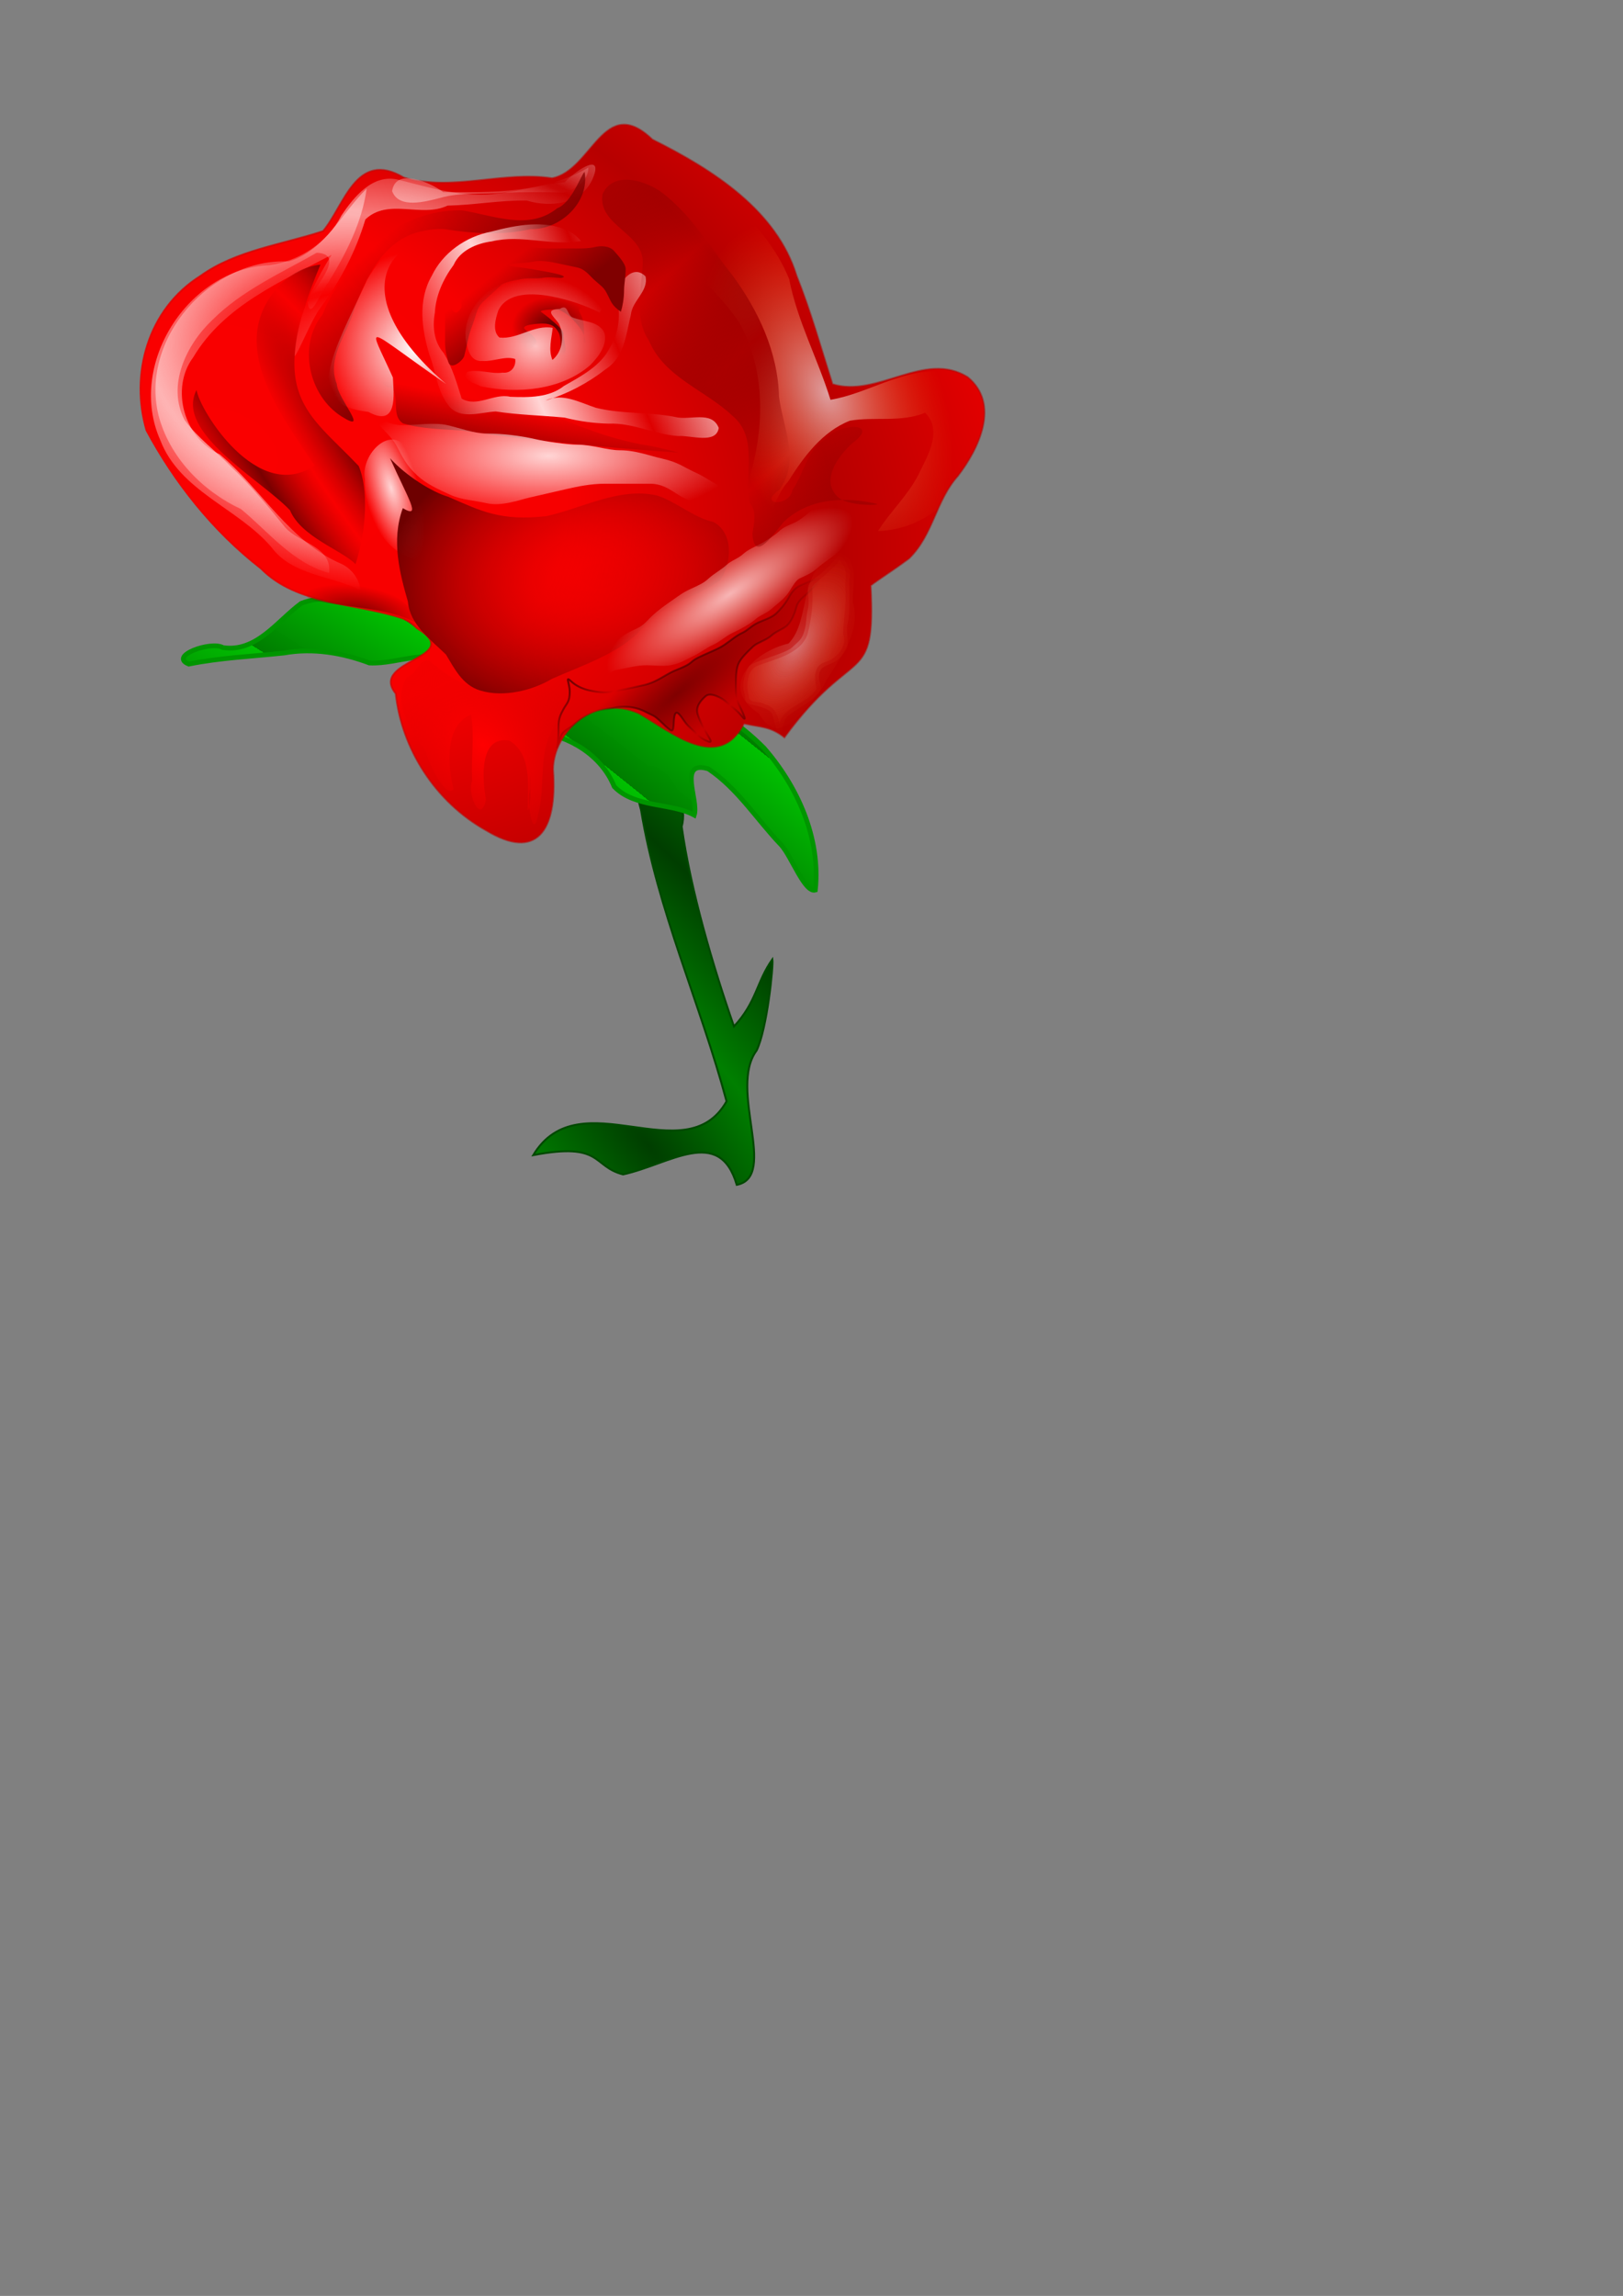 <?xml version="1.0"?>
<svg
    xmlns:rdf="http://www.w3.org/1999/02/22-rdf-syntax-ns#"
    xmlns="http://www.w3.org/2000/svg"
    xmlns:cc="http://web.resource.org/cc/"
    xmlns:xlink="http://www.w3.org/1999/xlink"
    xmlns:dc="http://purl.org/dc/elements/1.1/"
    xmlns:svg="http://www.w3.org/2000/svg"
    xmlns:inkscape="http://www.inkscape.org/namespaces/inkscape"
    xmlns:sodipodi="http://sodipodi.sourceforge.net/DTD/sodipodi-0.dtd"
    xmlns:ns1="http://sozi.baierouge.fr"
    id="svg2"
    viewBox="0 0 744.09 1052.4"
  >
  <rect x="0" y="0" width="744.09" height="1052.4" fill="#808080" stroke="none"/>
  <defs
      id="defs4"
    >
    <linearGradient
        id="linearGradient3501"
      >
      <stop
          id="stop3503"
          stop-color="#efedef"
          offset="0"
      />
      <stop
          id="stop3505"
          stop-color="#ff5d00"
          stop-opacity="0"
          offset="1"
      />
    </linearGradient
    >
    <linearGradient
        id="linearGradient2918"
      >
      <stop
          id="stop2920"
          stop-color="#ffd5d5"
          offset="0"
      />
      <stop
          id="stop2922"
          stop-color="#ffd5d5"
          stop-opacity="0"
          offset="1"
      />
    </linearGradient
    >
    <radialGradient
        id="radialGradient2753"
        spreadMethod="reflect"
        gradientUnits="userSpaceOnUse"
        cy="650.68"
        cx="425.66"
        gradientTransform="matrix(.978 1.233 -.45 .303 118.64 -307.65)"
        r="68.572"
      >
      <stop
          id="stop3545"
          stop-color="#003e00"
          offset="0"
      />
      <stop
          id="stop3547"
          stop-color="#007f00"
          offset="1"
      />
    </radialGradient
    >
    <radialGradient
        id="radialGradient2755"
        fy="707.33"
        spreadMethod="repeat"
        gradientUnits="userSpaceOnUse"
        cy="707.32"
        cx="290.01"
        gradientTransform="matrix(.564 .373 -.149 .184 -1.099 101.18)"
        r="154.96"
      >
      <stop
          id="stop3521"
          stop-color="#007d00"
          offset="0"
      />
      <stop
          id="stop3523"
          stop-color="#00c100"
          stop-opacity=".992"
          offset="1"
      />
    </radialGradient
    >
    <radialGradient
        id="radialGradient2757"
        gradientUnits="userSpaceOnUse"
        cy="647.11"
        cx="129.36"
        gradientTransform="matrix(.984 -.406 .16 .316 -173.66 187.58)"
        r="154.96"
      >
      <stop
          id="stop3537"
          stop-color="#007d00"
          offset="0"
      />
      <stop
          id="stop3539"
          stop-color="#009500"
          stop-opacity=".992"
          offset="1"
      />
    </radialGradient
    >
    <radialGradient
        id="radialGradient2759"
        spreadMethod="reflect"
        gradientUnits="userSpaceOnUse"
        cy="404.68"
        cx="151.98"
        gradientTransform="matrix(.969 .395 -.319 .665 74 -157.92)"
        r="212.1"
      >
      <stop
          id="stop3223"
          stop-color="#fa0000"
          offset="0"
      />
      <stop
          id="stop3432"
          stop-color="#f70000"
          offset=".56"
      />
      <stop
          id="stop3225"
          stop-color="#b70000"
          offset="1"
      />
    </radialGradient
    >
    <radialGradient
        id="radialGradient2761"
        gradientUnits="userSpaceOnUse"
        cy="404.93"
        cx="151.24"
        gradientTransform="matrix(.969 .395 -.319 .665 74.794 -157.8)"
        r="212.1"
      >
      <stop
          id="stop3426"
          stop-color="#fa0000"
          offset="0"
      />
      <stop
          id="stop3428"
          stop-color="#b70000"
          stop-opacity=".5"
          offset="1"
      />
    </radialGradient
    >
    <radialGradient
        id="radialGradient2763"
        xlink:href="#linearGradient2918"
        spreadMethod="reflect"
        gradientUnits="userSpaceOnUse"
        cy="249.43"
        cx="273.81"
        gradientTransform="matrix(.351 .067 -.05 .223 64.366 67.944)"
        r="114.76"
    />
    <radialGradient
        id="radialGradient2765"
        gradientUnits="userSpaceOnUse"
        cy="303.99"
        cx="249.55"
        gradientTransform="matrix(2.817 -.225 1.946 7.433 -1142.5 -2019.2)"
        r="3.485"
      >
      <stop
          id="stop3655"
          stop-color="#ffd5d5"
          offset="0"
      />
      <stop
          id="stop3657"
          stop-color="#ffd5d5"
          stop-opacity="0"
          offset="1"
      />
    </radialGradient
    >
    <radialGradient
        id="radialGradient2767"
        gradientUnits="userSpaceOnUse"
        cy="353.07"
        cx="373.93"
        gradientTransform="matrix(.897 -.1 .081 .615 -137.45 35.305)"
        r="85.921"
      >
      <stop
          id="stop3310"
          stop-color="red"
          stop-opacity="0"
          offset="0"
      />
      <stop
          id="stop3312"
          stop-color="#6e0000"
          offset="1"
      />
    </radialGradient
    >
    <radialGradient
        id="radialGradient2769"
        xlink:href="#linearGradient2918"
        spreadMethod="reflect"
        gradientUnits="userSpaceOnUse"
        cy="249.43"
        cx="273.81"
        gradientTransform="matrix(.351 .067 -.05 .223 64.366 66.377)"
        r="114.76"
    />
    <radialGradient
        id="radialGradient2771"
        spreadMethod="reflect"
        gradientUnits="userSpaceOnUse"
        cy="288.33"
        cx="233.89"
        gradientTransform="matrix(-1.205 -1.794 .341 -.195 326.36 653.23)"
        r="39.844"
      >
      <stop
          id="stop2998"
          stop-color="#790000"
          offset="0"
      />
      <stop
          id="stop3000"
          stop-color="#a60000"
          stop-opacity="0"
          offset="1"
      />
    </radialGradient
    >
    <linearGradient
        id="linearGradient2773"
        x1="268.39"
        gradientUnits="userSpaceOnUse"
        y1="261.52"
        gradientTransform="matrix(2.351 .189 0 .755 -446.33 -81.808)"
        x2="273.91"
        y2="246.69"
      >
      <stop
          id="stop3230"
          stop-color="#a00"
          offset="0"
      />
      <stop
          id="stop3232"
          stop-color="#a00"
          stop-opacity="0"
          offset="1"
      />
    </linearGradient
    >
    <linearGradient
        id="linearGradient2775"
        x1="287.68"
        gradientUnits="userSpaceOnUse"
        y1="241.32"
        gradientTransform="matrix(.698 0 0 .643 -32.661 -19.688)"
        x2="244.36"
        y2="197.24"
      >
      <stop
          id="stop3010"
          stop-color="maroon"
          offset="0"
      />
      <stop
          id="stop3012"
          stop-color="maroon"
          stop-opacity="0"
          offset="1"
      />
    </linearGradient
    >
    <radialGradient
        id="radialGradient2777"
        gradientUnits="userSpaceOnUse"
        cy="235.7"
        cx="276.57"
        gradientTransform="matrix(.993 .016 -.02 1.046 -109.62 -115.72)"
        r="32.213"
      >
      <stop
          id="stop3020"
          stop-color="#fff"
          offset="0"
      />
      <stop
          id="stop3022"
          stop-color="#fff"
          stop-opacity="0"
          offset="1"
      />
    </radialGradient
    >
    <linearGradient
        id="linearGradient2779"
        x1="330.64"
        spreadMethod="reflect"
        gradientUnits="userSpaceOnUse"
        y1="249.05"
        gradientTransform="matrix(.698 0 0 .643 -32.661 -19.688)"
        x2="374.46"
        y2="231.42"
      >
      <stop
          id="stop3063"
          stop-color="#ffd5d5"
          offset="0"
      />
      <stop
          id="stop3065"
          stop-color="#ffd5d5"
          stop-opacity="0"
          offset="1"
      />
    </linearGradient
    >
    <linearGradient
        id="linearGradient2781"
        x1="336.81"
        gradientUnits="userSpaceOnUse"
        y1="225.97"
        gradientTransform="matrix(.698 0 0 .643 -32.661 -19.688)"
        x2="315.8"
        y2="201.13"
      >
      <stop
          id="stop3106"
          stop-color="maroon"
          offset="0"
      />
      <stop
          id="stop3108"
          stop-color="maroon"
          stop-opacity="0"
          offset="1"
      />
    </linearGradient
    >
    <radialGradient
        id="radialGradient2783"
        gradientUnits="userSpaceOnUse"
        cy="229.49"
        cx="345.45"
        gradientTransform="matrix(.513 0 -0 .385 31.129 39.478)"
        r="27.261"
      >
      <stop
          id="stop3116"
          stop-color="#500"
          offset="0"
      />
      <stop
          id="stop3118"
          stop-color="#500"
          stop-opacity="0"
          offset="1"
      />
    </radialGradient
    >
    <radialGradient
        id="radialGradient2785"
        gradientUnits="userSpaceOnUse"
        cy="241.64"
        cx="337.81"
        gradientTransform="matrix(.698 0 0 .619 -33.109 -14.973)"
        r="39.487"
      >
      <stop
          id="stop3134"
          stop-color="#ffd5d5"
          offset="0"
      />
      <stop
          id="stop3136"
          stop-color="#ffd5d5"
          stop-opacity="0"
          offset="1"
      />
    </radialGradient
    >
    <radialGradient
        id="radialGradient2787"
        gradientUnits="userSpaceOnUse"
        cy="375.27"
        cx="434.36"
        gradientTransform="matrix(.614 -.41 .133 .169 -46.091 336.01)"
        r="68.643"
      >
      <stop
          id="stop3361"
          stop-color="#ffd5d5"
          stop-opacity=".852"
          offset="0"
      />
      <stop
          id="stop3363"
          stop-color="#ffe6d5"
          stop-opacity="0"
          offset="1"
      />
    </radialGradient
    >
    <radialGradient
        id="radialGradient2789"
        gradientUnits="userSpaceOnUse"
        cy="432.16"
        cx="401.57"
        gradientTransform="matrix(.739 -.64 .166 .162 -116.53 443.35)"
        r="66.669"
      >
      <stop
          id="stop3381"
          stop-color="maroon"
          offset="0"
      />
      <stop
          id="stop3383"
          stop-color="maroon"
          stop-opacity="0"
          offset="1"
      />
    </radialGradient
    >
    <radialGradient
        id="radialGradient2791"
        spreadMethod="reflect"
        gradientUnits="userSpaceOnUse"
        cy="432.16"
        cx="401.57"
        gradientTransform="matrix(.739 -.64 .166 .162 -116.53 443.35)"
        r="66.669"
      >
      <stop
          id="stop3371"
          stop-color="#720000"
          offset="0"
      />
      <stop
          id="stop3373"
          stop-opacity="0"
          offset="1"
      />
    </radialGradient
    >
    <radialGradient
        id="radialGradient2793"
        spreadMethod="reflect"
        gradientUnits="userSpaceOnUse"
        cy="456.77"
        cx="310.66"
        gradientTransform="matrix(.698 -.463 .701 .897 -352.83 8.172)"
        r="40.555"
      >
      <stop
          id="stop3391"
          stop-color="red"
          offset="0"
      />
      <stop
          id="stop3393"
          stop-color="#df0000"
          stop-opacity="0"
          offset="1"
      />
    </radialGradient
    >
    <radialGradient
        id="radialGradient2795"
        xlink:href="#linearGradient3501"
        gradientUnits="userSpaceOnUse"
        cy="397.39"
        cx="469.7"
        gradientTransform="matrix(.607 .317 -.698 1.134 286.19 -360.1)"
        r="28.831"
    />
    <radialGradient
        id="radialGradient2805"
        xlink:href="#linearGradient3501"
        gradientUnits="userSpaceOnUse"
        cy="261.38"
        cx="473.72"
        gradientTransform="matrix(.381 -.14 .266 .615 54.448 56.676)"
        r="95.726"
    />
    <linearGradient
        id="linearGradient2807"
        x1="432.46"
        spreadMethod="reflect"
        gradientUnits="userSpaceOnUse"
        y1="251.33"
        gradientTransform="matrix(.698 0 0 .643 -32.661 -19.688)"
        x2="471.97"
        y2="290.79"
      >
      <stop
          id="stop3485"
          stop-color="#a00"
          offset="0"
      />
      <stop
          id="stop3487"
          stop-color="#7f0000"
          stop-opacity="0"
          offset="1"
      />
    </linearGradient
    >
    <radialGradient
        id="radialGradient2809"
        gradientUnits="userSpaceOnUse"
        cy="274.81"
        cx="343.49"
        gradientTransform="matrix(.698 0 0 .246 -32.661 105.33)"
        r="95.904"
      >
      <stop
          id="stop3495"
          stop-color="#ffd5d5"
          offset="0"
      />
      <stop
          id="stop3497"
          stop-color="#ffd5d5"
          stop-opacity="0"
          offset="1"
      />
    </radialGradient
    >
    <radialGradient
        id="radialGradient2811"
        gradientUnits="userSpaceOnUse"
        cy="367.26"
        cx="240.58"
        gradientTransform="matrix(.613 .115 -.049 .261 12.015 104.58)"
        r="35.736"
      >
      <stop
          id="stop3665"
          stop-color="maroon"
          offset="0"
      />
      <stop
          id="stop3667"
          stop-color="maroon"
          stop-opacity="0"
          offset="1"
      />
    </radialGradient
    >
  </defs
  >
  <g
      id="layer1"
    >
    <g
        id="g2724"
        transform="matrix(1.31 0 0 1.31 -19.878 -17.602)"
        fill-rule="evenodd"
      >
      <path
          id="path3541"
          stroke="#004800"
          stroke-width=".67px"
          fill="url(#radialGradient2753)"
          d="m239.53 296.87c5.77 35.11 20.74 67.73 29.92 101.93-14.43 25.41-51.46-8.03-67.66 18.83 24.46-4.67 20.5 3.95 31.44 6.75 16.37-3.54 33.68-17.19 39.79 3.65 14.69-2.87-3.12-33.57 6.97-47.04 3.63-7.55 5.87-29.37 5.5-31.89-5.59 7.93-5.45 14.85-13.44 23.49-7.31-20.87-15.15-47.51-18.31-69.97 3.94-13.19-16.18-33.48-15.24-9.67l1.03 3.92z"
      />
      <path
          id="path3517"
          stroke="url(#radialGradient2757)"
          stroke-width="1.659"
          fill="url(#radialGradient2755)"
          d="m159.26 226.02c-12.95 1.3-25.92-6.32-38.66-1.47-8.37 6.13-15.64 17.26-27.424 15.48-4.079-2.41-19.124 2.92-11.926 5.78 11.024-2.24 22.31-2.69 33.32-3.88 10.03-1.81 20.42-0.09 29.88 3.49 10.26 0.6 21.97-6.25 30.98 1.43 9.12 7.45 14.32 21.15 27.33 22.71 11.57 1.23 22.89 8.07 27.37 19.1 7.16 7.51 20.09 5.65 28.01 9.99 1.7-5.1-5.94-19.46 4.96-16.17 10.36 6.94 17.04 17.86 25.56 26.71 3.73 4.27 8.16 16.73 11.86 15.69 1.92-18.16-6.24-36.28-17.99-49.74-17.61-17.69-41.74-26.55-65.08-33.98-15.32-5.04-31.34-7.21-46.95-11.05-3.83-1.1-7.61-2.42-11.24-4.09z"
      />
      <path
          id="path2020"
          stroke="url(#radialGradient2761)"
          stroke-width=".67px"
          fill="url(#radialGradient2759)"
          d="m155.83 229.72c-16.53-5.47-36.63-4.49-49.32-17.38-16.909-13.16-30.291-30.18-40.049-48.33-5.717-19.38 0.255-42.31 18.907-54.03 12.428-8.94 28.522-10.906 42.862-15.654 7.49-8.79 11.54-28.714 28.3-18.708 17.03 4.947 34.63-2.409 51.86 0.196 14.06-2.651 18.09-29.968 35.1-13.542 21.38 10.654 43.47 24.884 50.44 47.598 4.97 12.44 8.56 25.29 12.59 38 15.86 4.91 32.16-11.9 47.31-2.47 11.4 9.45 3.97 24.93-3.45 34.59-7.74 8.69-8.62 20.59-17.06 28.83-6.46 4.79-10.1 6.93-13.44 9.48 1.79 36.23-5.72 19.74-30.18 53.14-5.08-3.98-8.25-3.48-14.15-4.86-8.83 17.22-25.29 3.08-36.79-3.56-15.47-6.96-29.86 6.33-30.06 19.58 1.64 22.11-6.06 31.83-23.21 21.48-18.05-10.05-29.72-28.75-31.8-47.95-9.61-11.9 24.85-12.39 7.39-22.88-1.48-1.47-3.2-2.78-5.25-3.53z"
      />
      <path
          id="path2950"
          opacity=".566"
          fill="url(#radialGradient2763)"
          d="m141.29 219.93c-10.3-5.12-23.84-5.08-31.19-15.09-11.759-13.69-32.057-19.53-38.855-37.45-11.624-26.16 9.616-59.88 38.115-61.14 10.58-1.44 20.37-7.823 25.29-17.399 4.38-6.514 10.9-14.619 19.78-12.571 11.47 2.887 23.12 6.545 35.09 4.86 7.86-0.741 15.42-3.252 23.29-3.909 2.71-3.166 13.9-11.292 9.88-1.485-3.78 9.254-14.85 10.375-23.17 7.867-9.28-0.153-18.46 1.574-27.73 1.768-9.09 4.379-20.77-2.785-28.74 4.839-3.3 11.09-8.71 21.42-15.57 30.68-3.47 4.67-7.84 15.96-9.23 17.25 0.5-12.87 6.3-24.79 12.97-35.54-17.67 9.35-37.703 17.82-48.363 35.78-8.25 10.92-3.232 28.62 9.227 34 14.676 12.32 24.506 30.71 42.776 38.45 3.45 1.72 6.11 5.2 6.43 9.09z"
      />
      <path
          id="path3651"
          fill="url(#radialGradient2765)"
          d="m163.92 209.72c-13.83-0.92-21.32-16.08-21.07-28.56-1.66-8.64 9.54-20.29 15.46-9.7 7.69 11.06 6.46 25.53 5.61 38.26z"
      />
      <path
          id="path3229"
          fill="url(#radialGradient2767)"
          d="m267.32 216.38c-9.64 6.96-19.92 7.93-27.67 17.25-7.58 8.46-21.24 12.81-31.36 17.36-6.71 3.99-16.8 6.62-25.18 4.03-6.18-1.94-8.95-7.78-11.87-12.57-5.5-5.34-12.67-10.54-13.3-18.47-2.71-9.44-5.99-21.37-1.79-32.73 6.74 3.95 1.88-3.24-4.47-17.48 5.58 6.12 14.48 11.77 20.36 13.49 11.57 5.04 18.29 8.57 34.35 6.79 12.59-2.76 25.55-10.22 38.64-7.24 6.61 2.02 12.96 7.83 19.82 9.27 7.11 3.77 6.45 14.36 2.47 20.3z"
      />
      <path
          id="path2941"
          opacity=".648"
          fill="url(#radialGradient2769)"
          d="m221.09 72.083c-15.33 8.876-33.65 8.803-50.83 8.558-4.4-3.344-16.6-8.796-17.86-0.331 2.37 6.304 11.65 3.694 16.85 2.37 7.34-2.087 15.03-1.119 22.56-1.833 6.82-0.218 13.65-0.225 20.48-0.014 4.15-0.989 8.8-3.997 8.8-8.75zm-77.59 7.334c-8.84 8.645-14.54 21.643-27.19 25.503-27.227-1.22-52.277 26.92-45.652 53.88 3.833 14.68 15.358 26.45 28.877 32.79 9.735 8.06 18.105 18.9 30.815 22.35 1.1-9.27-10.45-10.48-15.3-15.87-5.96-7.34-11.97-14.64-18.865-21.16-5.341-5.61-11.866-10.24-16.408-16.52-6.345-12.11 0.644-26.42 9.737-35.02 10.369-10.34 23.946-16.34 36.506-23.49 10.85 0.52-1.58 12.6-3.19 17.34 0.87 7.28 5.05-4.88 7.11-6.71 6.25-10.18 11.92-21.107 13.56-33.093z"
      />
      <path
          id="path2973"
          fill="url(#radialGradient2771)"
          d="m127.31 106.04c-19.21 45.86-4.79 51.31 13.38 70.44 3.36 7.67 2.89 22.11-1.09 34.36-4.76-4.94-18.95-9.4-22.95-18.88-10.21-10.76-40.451-27.14-32.685-42.06 0.912 6.79 21.255 40.04 41.285 26.43-12.05-18.27-31.172-42.58-12.37-62.9 3.67-3.91 8.81-6.76 14.43-7.39z"
      />
      <path
          id="path2341"
          fill="url(#linearGradient2773)"
          d="m252.66 171.83c-25.27-1.82-50.54-4-75.62-7.73-6.98-0.49-14.08-0.52-20.85-2.51-4.28-2.94-0.91-9.01-4.05-12.58-5.8 0.2-2.69-9.84 1.92-5.65 6.67 0.94 13.58-1.82 20.05 0.93 6.7 2.27 12.99 5.59 19.7 7.86 15.98 7.01 31.95 14.84 49.4 17.37 3.17 0.69 6.33 1.42 9.45 2.31z"
      />
      <path
          id="path3006"
          fill="url(#linearGradient2775)"
          d="m163.66 94.182c-14 2.295-20.78 16.628-24.89 28.688-2.58 8.13-9.24 16.01-5.72 24.92 0.19 5.06 11.95 17.86 1.61 11.34-11.42-7.25-15.36-24.83-6.63-35.6 8-19.54 26.65-37.019 48.81-36.494 10.97 1.734 23.44 7.257 33.37-0.748 5.13-1.891 8.45-12.042 9.55-12.689 1.88 10.58-8.53 20.311-18.85 19.994-10.15 2.322-20.27 1.543-30.49-0.006-2.26-0.072-4.55 0.079-6.76 0.595z"
      />
      <path
          id="path3016"
          fill="url(#radialGradient2777)"
          d="m144.09 157.57c-23.77-2.63-12.25-20.51-0.34-46.39 5.26-9.03 16.62-23.141 29.02-15.336-24.43 0.572-35.79 22.596-1.4 52.006-29.58-20.45-27.76-22.48-18.7-2.34 0.26 5.5 1.97 17.83-8.58 12.06z"
      />
      <path
          id="path3059"
          fill="url(#linearGradient2779)"
          d="m218.48 97.789c-10.35 1.835-20.84-2.413-31.14 0.107-5.48 0.682-11.21 3.244-13.39 8.214-3.67 4.97-6.26 10.68-6.59 16.72-0.86 4.83-0.38 10.19 3.08 14.12 3 4.98 4.63 10.52 6.3 15.97 5.42 3.21 11.23-1.97 16.96-0.65 6.49 0.29 13.69 0.33 18.9-3.82 6.18-3.5 12.96-7.1 16.07-13.47 2.97-4.85 3.61-10.59 2.73-16.03-1.2-4.67 4.56-13.99 9.68-8.81 1.19 5.14-4.68 8.5-5.12 13.45-1.7 6.73-2.15 14.82-8.94 19.14-6.15 4.78-13.25 8.54-20.9 10.85 5.93-2.82 12.06 0.76 17.62 2.55 9.02 2.22 18.5 1.41 27.61 3.19 5.15 1.4 12.92-2.37 15.36 3.85-0.86 5.81-9.79 2.51-14.19 2.85-8.31-0.56-15.89-4.7-24.32-4.35-5.22-0.13-10.42-0.83-15.44-2.11-8.02-0.77-16.12-0.92-24.09-2.15-5.39 0.28-12.5 3.01-16.4-1.93-4.2-5.16-4.49-11.88-6.78-17.78-2.75-9.01-4.18-19.17 0.8-27.77 3.77-7.9 11.79-13.743 20.94-15.478 8.6-2.244 18.52-4.204 26.88-0.24 1.7 0.899 3.23 2.1 4.37 3.577z"
      />
      <path
          id="path3094"
          fill="url(#linearGradient2781)"
          d="m232.46 122.53c0.53-1.65 1.12-4.6 1.12-7.73 0-1.74 0.56-4.73 0.56-7.22 0-2.04-3.1-5.18-3.92-6.18-1.72-2.117-4.96-1.952-6.71-1.549-2.71 0.619-5.18 0.519-7.83 0.519h-8.39c-3.18 0-5.72-0.519-8.95-0.519-3.31 0-5.48 0.879-8.39 1.549-2.33 0.53-5.82 2.26-7.27 3.6-1.7 1.57-2.56 3.4-3.92 4.64-2.12 1.96-2.23 4.28-2.23 7.22 0 3.77 0.86 3.84-1.12 5.67-1.88 1.73-4.31-5.05-4.48-5.67-0.72-2.67 0 5.5 0 8.24v7.73c0 3.09 0.4 4.57 1.12 7.22 0.86 3.17 5.15-0.44 5.59-2.06 0.65-2.37 1.15-5.24 1.68-7.22 0.57-2.09 1.8-5.07 2.24-6.7 0.76-2.8 1.59-4.04 3.36-5.67 2.42-2.23 3.33-3.07 5.59-5.15 1.34-1.24 5.09-1.69 6.71-2.06 2.73-0.63 5.58 0 7.83-0.52 2.3-0.52 6.01 0.16 6.71 0 3.61-0.83-6.98-2.42-10.62-3.09-3.11-0.57-6.98-0.89-7.27-1.03-2.39-1.1 5.24-0.95 7.83-1.55 2.47-0.57 6.2 0.02 8.39 0.52 2.06 0.47 5.25 1.08 7.27 1.55 2.58 0.59 4.36 2.99 5.59 4.12 2.37 2.18 3.35 2.56 4.47 4.64 1.61 2.95 1.6 4.32 5.04 6.7"
      />
      <path
          id="path3112"
          fill="url(#radialGradient2783)"
          d="m227.42 126.13c-1.44-0.64-4.16-4.35-5.59-5.66-1.82-1.69-2.81-2.59-5.03-3.61-2.3-1.06-3.42-1.95-6.16-2.58-2.39-0.55-5.1-0.51-7.83-0.51-1.86 0-4.75 2.32-5.59 3.09-1.75 1.61-3.09 2.42-4.47 4.12-1.4 1.72-1.9 3.5-2.8 5.15-1.02 1.89-0.45 5.04 0 6.7 0.52 1.93 4.87 2.16 6.71 2.58 3.58 0.83 5.14-0.19 6.15-2.06 0.79-1.44-3.4-4.17-3.91-4.64-1.84-1.7 4.84-2.06 6.15-2.06 3.24 0 4.51 1.09 5.59 3.09 1 1.83 0.56 4.97 0.56 7.22 0 1.69-1.41 3.12-2.23 4.64-0.89 1.63 3.43-2.36 3.91-4.13 0.75-2.76-0.56-4.74-0.56-7.21 0-1.52-3.23-4.01-3.91-4.64-1.35-1.24-3.77-2.95-3.92-3.09-0.68-0.63 5.33-1.16 6.71-0.52 2.8 1.29 4.74 3.41 6.16 5.16 1.7 2.09 2.12 3.18 2.79 5.66 0.83 3.04 0.68 3.91 0 5.16-1.25 2.31-0.56-5.15-0.56-7.73 0-2.98-0.14-4.91-1.11-6.7-1.89-3.47 1.14-1.8 2.79-1.03 2.9 1.33 2.73 2.82 6.15 3.6z"
      />
      <path
          id="path3208"
          opacity=".9"
          fill="url(#radialGradient2785)"
          d="m207.64 102.18c-3.86-0.01-6.28 3.2-7.35 6.03-11.44 2.68-23.11 11.81-22.18 23.63 0.55 3.16 1.33 8.29 5.89 7.91 3.79 0.28 7.92-1.88 11.47-0.7 0.38 2.46-1.32 5.13-4.34 4.78-4.13 0.59-8.45-1.34-12.43-0.28-2.39 2.8 2.82 4.09 4.82 5.08 12.9 2.74 28.13 1.26 38.1-7.31 2.98-2.97 6.16-7.15 5.14-11.25-1.77-4.34-7.43-4.01-11.27-5.59-1.97-1-1.46-4.8-4.36-2.98-5.45 0.29-2.47 2.29-0.46 5.05 2.09 4.01 1.56 9.77-2.16 12.84-1.48-3.59-0.31-7.59 0.11-11.25-6.64-1.19-12.2 4.14-18.64 3.41-2.62-2.18-1.39-6.64-0.4-9.48 3.08-6.54 12.39-6.15 18.78-4.88 5.81 1.12 11.42 3.02 16.68 5.6 4.72-5.66 0.02-13.22-5.45-16.69-3.44-2.33-7.57-4.23-11.95-3.92z"
      />
      <path
          id="path3357"
          fill="url(#radialGradient2787)"
          d="m225.75 241.58c1.7-0.63 4.67-3.28 6.15-4.64 1.66-1.53 3.6-2.43 6.15-3.61 2.64-1.21 3.49-2.7 5.6-4.64 1.85-1.71 4.29-3.48 6.71-5.15 2.96-2.05 3.69-2.73 6.71-4.12 2.83-1.31 4.34-1.94 6.15-3.61 1.79-1.65 4.46-3.08 6.15-4.64 2.02-1.85 3.88-2.03 6.16-4.12 1.75-1.61 5.89-3.17 7.27-4.13 1.8-1.24 3.25-1.96 5.03-3.6 1.74-1.61 3.32-2.05 5.59-3.09 2.14-0.99 4.79-3.38 6.16-4.64 1.26-1.17 5.46-1.03 7.83-1.03 3.2 0 5.38 0.16 7.27 1.03 2.99 1.37 4.33 1.56 3.36 5.15-0.72 2.63-1.71 3.12-3.92 5.15-1.98 1.83-3.48 2.69-5.59 4.64-2.5 2.3-5.12 3.69-7.27 5.67-1.83 1.69-4.12 2.67-6.16 3.61-1.77 0.81-3.03 3.9-4.47 5.67-1.84 2.25-4.28 3.94-5.59 5.15-1.42 1.31-4.01 2.14-5.6 3.61-1.66 1.53-5.46 3.55-7.83 4.64-2.51 1.16-4.38 3.05-6.71 4.12-3.02 1.39-4.64 2.91-7.27 4.12-3.27 1.51-4.11 2.41-7.83 3.1-2.56 0.47-5.78 0-8.39 0-3.19 0-6.96 0.97-10.07 1.54-2.89 0.54-5.9 3.31-7.83 4.64-2.34 1.62 0.28-4.66 0.56-5.67 0.6-2.21 1.08-2.42 1.68-5.15z"
      />
      <path
          id="path3367"
          stroke="url(#radialGradient2791)"
          stroke-width=".67px"
          fill="url(#radialGradient2789)"
          d="m302.37 215.81c-1.59 0.01-4.99 1.53-7.27 2.58-1.9 0.87-3.15 2.71-3.91 4.12-1.26 2.33-3.13 4.42-4.48 5.67-1.5 1.38-4.5 2.33-6.15 3.09-2.47 1.14-3.68 2.73-5.59 3.61-2.1 0.96-3.84 2.52-6.16 4.12-2.03 1.4-4.22 2.21-6.15 3.09-2.52 1.16-4.15 1.77-5.59 3.1-1.47 1.35-4.68 2.41-6.15 3.09-2.45 1.13-4.06 2.38-6.72 3.61-2.66 1.22-4.3 1.37-7.27 2.06-2.76 0.63-5.42 0.99-7.83 1.54-2.48 0.57-6.1-0.11-7.83-0.51-2.59-0.6-4.67-1.73-6.15-3.09-2.36-2.18-0.56 0.47-0.56 3.6 0 3.58-0.97 3.85-2.24 6.19-1.06 1.96-1.68 3.26-1.68 6.18 0 2.73 0.02 5.1-0.55 7.22-0.4 1.44 1.23-3.83 1.67-4.64 0.74-1.36 3.49-2.7 4.48-3.61 2.42-2.23 3.68-2.72 6.71-4.12 2.04-0.94 4.3-0.99 6.71-1.55 2.26-0.52 5.12-0.62 7.83 0 2.39 0.55 3.76 1.48 6.16 2.58 1.85 0.85 3.88 3.59 6.15 5.15 1.7 1.18 0.72-3.91 1.68-5.67 0.94-1.73 2.98 2.75 4.47 4.13 2.39 2.2 3.91 4.12 6.15 5.15 3.21 1.48 1.45-0.43 0-3.09-1.17-2.16-2.32-4.46-2.79-6.19-0.73-2.68 1.21-4.73 2.79-6.18 1.92-1.77 6.36 1.22 6.71 1.55 2.5 2.29 4.15 3.2 6.16 5.66 2.21 2.73-0.71-3.36-1.12-4.12-1.11-2.05-1.12-4.9-1.12-7.21 0-2.9 0.06-5.79 1.12-7.73 0.96-1.77 2.98-3.78 5.03-5.67 1.3-1.2 4.59-2.17 6.16-3.61 1.78-1.64 4.14-2.27 5.59-3.61 1.73-1.6 2.79-4.61 3.35-6.7 0.56-2.04 2.87-3.67 3.92-4.64 1.9-1.74 3.04-2.94 4.47-5.15z"
      />
      <path
          id="path3387"
          fill="url(#radialGradient2793)"
          d="m157.51 250.34c-5.46 9.49 1.88 18.75 6.76 26.4 1.16 4.4 7.08 16.39 9.64 12.82-2.16-8.32-3.08-22.4 6.09-26.05 1.35 7.47-0.06 15.44 0.42 23.13-1.95 4.22 2.94 15.64 4.82 6.62-1.21-6.89-2.62-22.45 8.17-20.71 8.19 4.94 6.39 16.28 6.45 24.49 1.81-2.05 0.44-20.49 0.87-7.54-1.53 4 1.09 19.04 2.77 8.9 2.5-9.19 0.3-19.04 4.09-27.87 3.31-5.73 7.23-20.12-4.37-15.48-13.2 5.13-27.74-1.57-37.73-10.35-3.88-1.11-4.52 5.1-7.98 5.64z"
      />
      <path
          id="path3401"
          opacity=".2"
          fill="url(#radialGradient2795)"
          d="m308.55 210.05c-2.52 3.35-6.47 5.67-9.18 8.74 0.56 5.58-0.23 11.2-1.6 16.66-2.64 7.09-11.52 8.52-18.01 11.17-3.42 2.07-3.41 6.96-2.48 10.31-0.39 2.77 3.99 1.73 5.64 2.95 3.45 0.78 4.67 4.33 5 6.89 1.34-6.25 10.02-7.08 13.04-12.27-0.67-3.17-1.43-7.66 2.59-9.27 4.57-1.26 8.28-5.55 6.7-10.04 0.1-5.43 1.26-10.79 0.76-16.3-0.13-2.99 1.02-6.07-1.4-8.6-0.28-0.28-0.73-1.38-1.06-0.24z"
      />
      <path
          id="path3406"
          opacity=".2"
          fill="url(#radialGradient2795)"
          d="m308.87 208.74c-2.89 3.55-6.88 6.34-10.09 9.63-0.02 3.85 0.26 7.81-0.68 11.61 0.25 6.1-4.35 11.44-10.57 13.08-3.64 1.97-10.02 1.74-10.82 6.53-1.11 2.93-0.81 6.55 0.43 9.29 3.76 1.17 9.59 1.79 9.65 6.57 0.51 2.22 1.24 5.58 1.82 1.5 1.29-6.24 10.64-6.93 13.09-12.49-0.58-2.87-1.56-7.14 2.16-8.64 4.84-1.39 8.69-5.88 7.09-10.67 0.21-5.61 1.25-11.19 0.78-16.9 0.05-2.94 0.84-5.82-1.5-8.28-0.32-0.4-0.79-1.2-1.36-1.23z"
      />
      <path
          id="path3411"
          opacity=".2"
          fill="url(#radialGradient2795)"
          d="m312.44 216.32v7.74c0 2.46-0.1 5.53-0.56 7.21-0.61 2.25 0 5.4 0 7.73 0 1.82-2.49 4.36-3.35 5.15-1.6 1.48-4.19 1.8-5.6 3.1-1.78 1.64-1.07 4.29-0.56 6.18 0.68 2.47-2.85 4.68-5.03 6.19-2.6 1.79-5.24 3.28-6.71 4.63-0.95 0.88-1.87 4.82-2.24 6.19-0.63 2.32-2.17-4.38-2.8-6.7-0.6-2.23-4.44-3.09-6.71-3.61-3.7-0.85-2.47-1.37-3.35-4.64-0.9-3.32 0.75-7.05 1.67-8.76 1.01-1.85 12.64-4.43 15.11-6.7 2.64-2.43 3.56-2.82 4.47-6.18 0.7-2.57 0.49-4.9 1.12-7.22 0.61-2.25 0-5.4 0-7.73 0-1.74 3.53-3.77 4.47-4.64 2.33-2.14 4.19-3.93 5.6-5.67 1.91-2.34 4.3 3.81 4.47 4.13 0.59 1.07 0 2.4 0 3.6z"
      />
      <path
          id="path3414"
          opacity=".2"
          fill="url(#radialGradient2795)"
          d="m308.61 207.42c-3.26 2.22-5.39 5.93-8.92 8.03-4.66 2.61-1.1 8.03-2.68 11.94-0.42 4.52-0.82 9.64-5.45 12.38-4.53 3.02-11.02 3.09-15 6.69-2.4 4-2.63 9.18-0.57 13.22 3.15 1.97 9.44 1.28 9.4 6.09 0.96 1.58 0.47 5.85 3.14 5.69 1.75-2.8 1.1-7.19 5.18-8.64 3.2-2.71 9.54-4.61 9.41-9.29-1.14-2.66-0.96-6.5 2.83-7.15 4.7-1.78 7.93-6.61 6.43-11.33 0.43-5.96 1.17-12 0.79-18.07 0.8-3.37-0.44-7.39-3.58-9.44-0.3-0.12-0.65-0.18-0.98-0.12z"
      />
      <path
          id="path3419"
          opacity=".2"
          fill="url(#radialGradient2795)"
          d="m308.74 206.75c-14.73 4.91-9.36 23.4-17.59 31.85-12.16 2.85-24.94 15.13-10.36 24.55 7.37 13.05 16.68-2.37 22.27-9.11 4.64-9.18 13.72-17.86 10.69-29.58-0.57-5.84 2.75-15.34-5.01-17.71z"
      />
      <path
          id="path3476"
          opacity=".665"
          fill="url(#radialGradient2805)"
          d="m232.8 62.168c-10.22 0.319-12.12 16.662-3.14 20.482 9.28 5.57 17.65 12.598 24.45 21.04 6.54 7.5 14.16 14.22 19.71 22.5 10.16 18.09 8.86 40.39 1.99 59.38-1.58 5.4-7.57 20 3.39 16.68 5.84-5.21 6.35-14.29 11.92-20.5 5.34-8.5 11.88-17.35 21.51-21.11 8.71-1.5 17.95 0.71 26.33-2.79 6.33 6.36 0.71 15.24-2.38 21.73-3.71 7.25-9.82 12.84-14.13 19.67 17.83-0.37 35.11-16 34.26-34.4 3.13-8.8-2.38-21.26-12.62-21.38-13.58-0.81-25.23 7.67-38.26 9.86-4.4-14.22-11.61-27.55-14.46-42.24-8.07-19.78-26.2-32.622-43.06-44.495-4.65-2.797-10.01-4.74-15.51-4.427z"
      />
      <path
          id="path3481"
          fill="url(#linearGradient2807)"
          d="m277.65 189.53c-2.3-10.09 3.16-22.91-6.15-30.61-9.49-9.03-23.88-13.42-29.22-26.33-5.39-8.02-2.58-17.65-2.19-26.51 1.06-11.038-15.78-13.428-14.06-24.695 3.73-8.338 15.07-4.823 20.83-0.562 10.13 7.711 16.72 18.963 24.55 28.797 9.12 12.4 16.02 26.99 16.39 42.63 1.37 10.67 7.64 22.98-0.05 32.69-7.56 5.38 3.87 5.87 4.73-0.03 4.17-5.92 5.04-14.09 11.84-17.95 3.93-5.42 19.6-6.14 9.04 1.65-4.75 4.33-11.16 12.87-5 18.68 3.35 3.27 14.46 3.06 13.8 2.47-11.07-2.62-23.9-2.1-32.56 6.18-3.11 3.32-10.57 15.27-11.09 4.15 0.49-3.35 1.54-7.69-0.86-10.56z"
      />
      <path
          id="path3491"
          fill="url(#radialGradient2809)"
          d="m276.59 206.12c4.56-4.33 2.37-8.33 0-12.69-3.02-5.56-2.05-6.31-7.41-8.78-4.3-1.98-6.29-3.88-10.59-5.86-4.52-2.08-5.91-3.55-11.65-4.88-4.85-1.11-9.37-2.92-14.83-2.92-4.53 0-9.52-1.96-14.83-1.96-3.55 0-11.21-1.12-14.82-1.95-5.28-1.21-11.38-1.95-16.95-1.95-4.32 0-9.36-1.91-13.77-2.93-4.61-1.06-11.09 0-15.88 0-3.35 0-6.54-1.54-9.53-2.92-3.86-1.78 5.48 6.2 7.41 9.75 2.18 4.03 3.44 7.07 7.41 10.74 3.34 3.08 7.15 4.76 11.65 6.83 3.87 1.78 8.15 1.88 12.71 2.93 5.18 1.19 11.42-1.17 14.83-1.95 4.87-1.13 8.8-2.03 12.71-2.93 4.33-1 9.03-1.95 13.77-1.95h15.88c5.42 0 8.64 3.49 11.65 4.88 4.79 2.2 6.44 3.97 9.53 6.83 3.25 2.99 7.44 4.65 10.6 6.83 1.52 1.05 1.41 3.25 2.11 4.88z"
      />
      <path
          id="path3661"
          fill="url(#radialGradient2811)"
          d="m161.56 231.72c-1.58-13.54-47.88-26.49-38.57-8.74 12.71 3.34 27.01 2.51 38.57 8.74z"
      />
    </g
    >
  </g
  >
</svg
>
